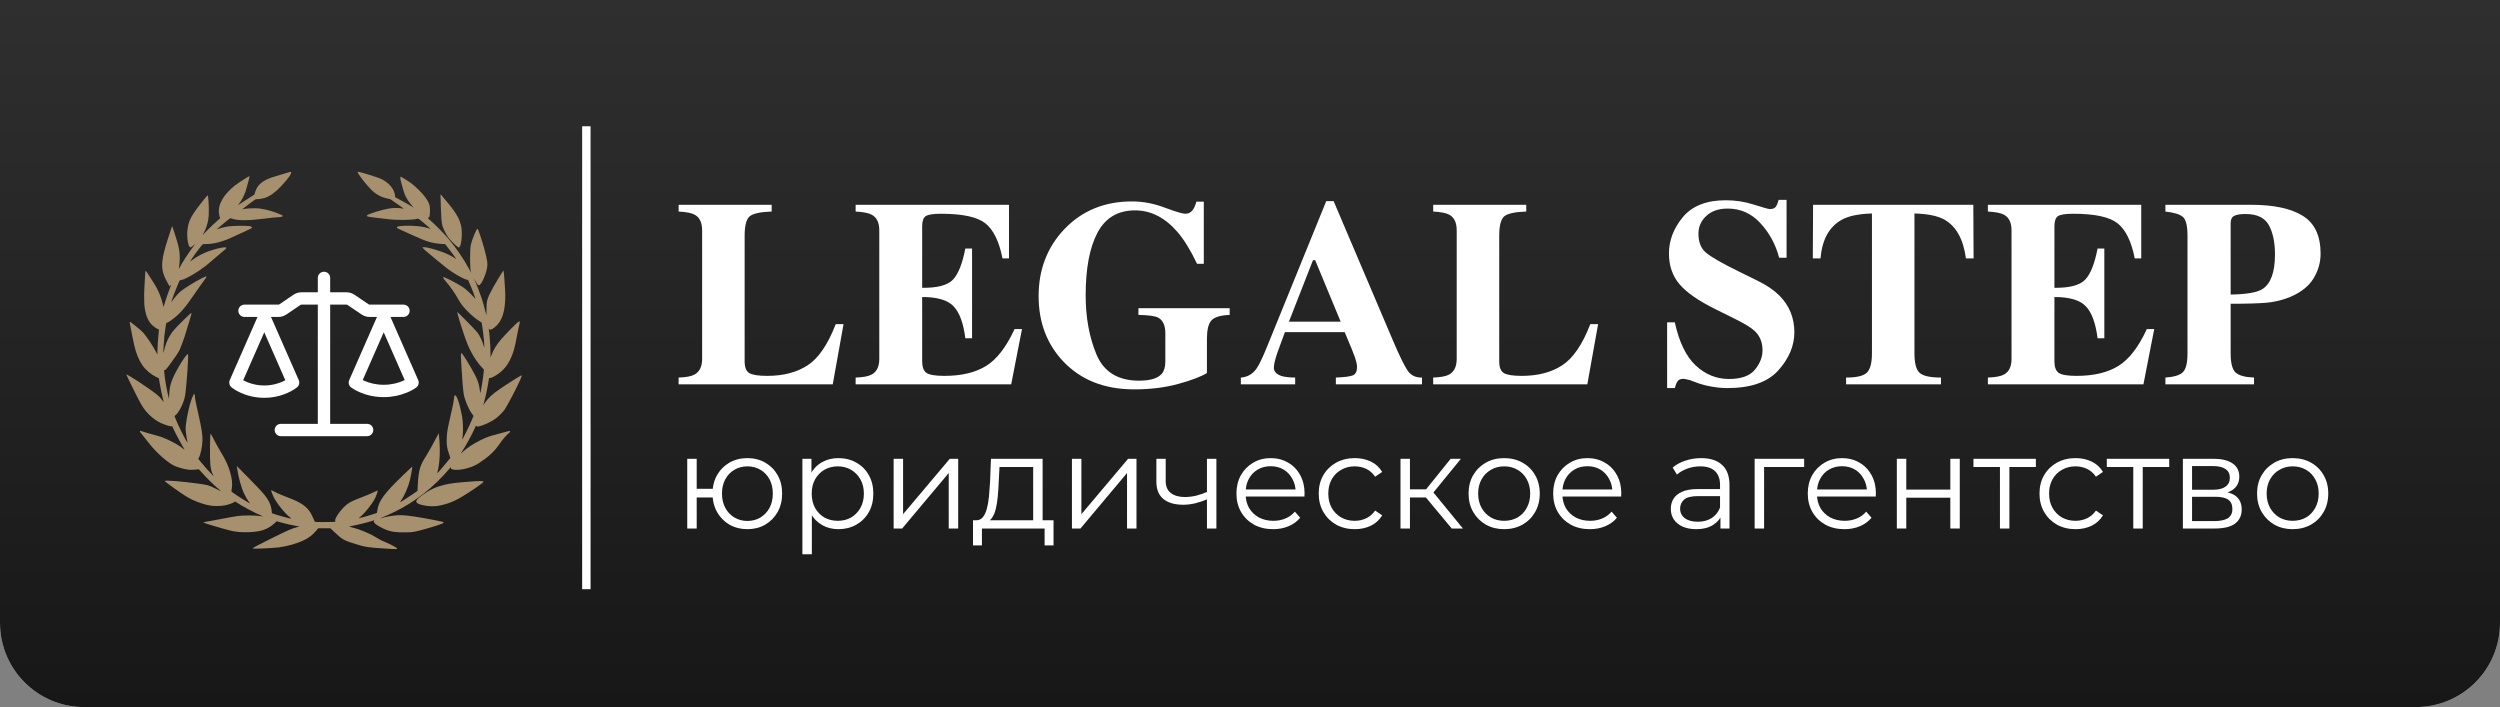 <?xml version="1.0" encoding="UTF-8"?> <svg xmlns="http://www.w3.org/2000/svg" width="297" height="84" viewBox="0 0 297 84" fill="none"><rect x="0" y="0" width="297" height="84" fill="#808080" stroke="none"/> <path d="M0 0H297V74C297 79.523 292.523 84 287 84H10C4.477 84 0 79.523 0 74V0Z" fill="#D9D9D9"></path> <path d="M0 0H297V74C297 79.523 292.523 84 287 84H10C4.477 84 0 79.523 0 74V0Z" fill="url(#paint0_linear_301_1302)"></path> <g clip-path="url(#clip0_301_1302)"> <path d="M80.62 44.854C81.484 44.824 82.102 44.711 82.472 44.516C83.1 44.187 83.414 43.56 83.414 42.636V27.365C83.414 26.441 83.116 25.819 82.519 25.501C82.169 25.306 81.536 25.182 80.62 25.131V24.33H91.674V25.131C90.388 25.172 89.528 25.352 89.096 25.67C88.674 25.989 88.463 26.775 88.463 28.028V42.928C88.463 43.627 88.643 44.089 89.003 44.315C89.374 44.541 90.089 44.654 91.15 44.654C93.054 44.654 94.649 44.238 95.936 43.406C97.233 42.564 98.35 40.93 99.286 38.506H100.213L98.931 45.656H80.62V44.854Z" fill="white"></path> <path d="M101.649 45.656V44.854C102.554 44.824 103.198 44.7 103.579 44.485C104.165 44.156 104.459 43.539 104.459 42.636V27.365C104.459 26.441 104.155 25.819 103.548 25.501C103.198 25.306 102.565 25.182 101.649 25.131V24.33H119.868V30.694H119.095C118.694 28.66 118.009 27.268 117.042 26.518C116.085 25.768 114.335 25.393 111.793 25.393C110.825 25.393 110.207 25.496 109.94 25.701C109.682 25.896 109.554 26.292 109.554 26.888V34.191C111.355 34.212 112.575 33.889 113.213 33.221C113.851 32.543 114.34 31.31 114.68 29.523H115.482V40.185H114.68C114.453 38.388 113.99 37.124 113.29 36.395C112.6 35.655 111.355 35.285 109.554 35.285V42.928C109.554 43.596 109.724 44.053 110.064 44.3C110.413 44.536 111.123 44.654 112.194 44.654C114.211 44.654 115.858 44.264 117.135 43.483C118.411 42.702 119.543 41.239 120.532 39.092H121.412L120.13 45.656H101.649Z" fill="white"></path> <path d="M123.388 35.178C123.388 32.034 124.401 29.389 126.43 27.242C128.529 25.034 131.211 23.929 134.474 23.929C135.781 23.929 137.083 24.176 138.379 24.669C139.677 25.152 140.484 25.393 140.804 25.393C141.144 25.393 141.416 25.275 141.622 25.039C141.828 24.802 141.998 24.443 142.131 23.96H143.011V31.341H142.209C141.448 29.738 140.67 28.475 139.877 27.55C138.396 25.845 136.717 24.992 134.844 24.992C132.806 24.992 131.319 25.876 130.382 27.643C129.445 29.41 128.977 31.896 128.977 35.101C128.977 37.73 129.409 40.078 130.274 42.142C131.149 44.197 132.831 45.224 135.323 45.224C136.671 45.224 137.577 44.942 138.04 44.377C138.308 44.058 138.442 43.575 138.442 42.928V39.6C138.442 38.645 138.148 38.018 137.562 37.72C137.181 37.535 136.409 37.432 135.245 37.412V36.611H146.084V37.412C144.994 37.453 144.267 37.674 143.908 38.075C143.557 38.465 143.383 39.205 143.383 40.293V44.315C142.683 44.747 141.551 45.178 139.986 45.609C138.421 46.041 136.671 46.257 134.736 46.257C131.226 46.257 128.421 45.152 126.321 42.944C124.366 40.879 123.388 38.29 123.388 35.178Z" fill="white"></path> <path d="M159.27 38.213L156.243 30.91H155.981L153.125 38.213H159.27ZM147.412 44.855C148.174 44.803 148.786 44.459 149.25 43.822C149.548 43.422 149.975 42.538 150.531 41.172L157.556 23.898H158.436L165.492 40.478C166.284 42.338 166.877 43.54 167.268 44.084C167.658 44.618 168.215 44.875 168.935 44.855V45.656H158.699V44.855C159.728 44.813 160.402 44.726 160.721 44.593C161.051 44.459 161.215 44.12 161.215 43.576C161.215 43.329 161.133 42.954 160.968 42.451C160.865 42.153 160.726 41.793 160.551 41.372L159.749 39.461H152.646C152.183 40.715 151.884 41.531 151.75 41.911C151.473 42.723 151.334 43.314 151.334 43.683C151.334 44.135 151.638 44.464 152.245 44.67C152.605 44.783 153.145 44.844 153.866 44.855V45.656H147.412V44.855Z" fill="white"></path> <path d="M170.263 44.854C171.128 44.824 171.746 44.711 172.116 44.516C172.744 44.187 173.057 43.56 173.057 42.636V27.365C173.057 26.441 172.759 25.819 172.162 25.501C171.812 25.306 171.179 25.182 170.263 25.131V24.33H181.318V25.131C180.031 25.172 179.172 25.352 178.739 25.67C178.317 25.989 178.107 26.775 178.107 28.028V42.928C178.107 43.627 178.287 44.089 178.647 44.315C179.017 44.541 179.733 44.654 180.793 44.654C182.697 44.654 184.293 44.238 185.579 43.406C186.877 42.564 187.993 40.93 188.93 38.506H189.856L188.575 45.656H170.263V44.854Z" fill="white"></path> <path d="M198.055 38.29H198.966C199.481 40.643 200.309 42.353 201.451 43.422C202.604 44.49 203.922 45.024 205.404 45.024C206.845 45.024 207.869 44.659 208.476 43.93C209.084 43.19 209.388 42.415 209.388 41.603C209.388 40.658 209.068 39.888 208.43 39.292C208.008 38.902 207.159 38.393 205.882 37.767L203.829 36.749C201.791 35.743 200.355 34.746 199.521 33.76C198.687 32.774 198.271 31.557 198.271 30.108C198.271 28.567 198.821 27.129 199.923 25.794C201.034 24.458 202.733 23.791 205.018 23.791C206.181 23.791 207.303 23.965 208.384 24.314C209.474 24.664 210.098 24.838 210.252 24.838C210.602 24.838 210.844 24.741 210.978 24.546C211.112 24.34 211.22 24.073 211.302 23.744H212.244V30.617H211.364C210.942 29.024 210.195 27.653 209.125 26.503C208.065 25.352 206.773 24.777 205.25 24.777C204.179 24.777 203.33 25.07 202.702 25.655C202.084 26.23 201.775 26.934 201.775 27.766C201.775 28.762 202.069 29.507 202.655 30C203.232 30.504 204.514 31.243 206.5 32.219L208.878 33.39C209.938 33.914 210.782 34.495 211.41 35.132C212.583 36.323 213.17 37.772 213.17 39.477C213.17 41.069 212.537 42.574 211.271 43.992C210.016 45.399 207.998 46.103 205.218 46.103C204.58 46.103 203.932 46.041 203.273 45.918C202.625 45.805 201.981 45.625 201.343 45.379L200.725 45.147C200.582 45.106 200.443 45.075 200.309 45.055C200.175 45.024 200.061 45.009 199.969 45.009C199.64 45.009 199.414 45.106 199.29 45.301C199.166 45.486 199.059 45.753 198.966 46.103H198.055V38.29Z" fill="white"></path> <path d="M215.394 24.33H234.43L234.462 30.694H233.55C233.252 28.424 232.398 26.888 230.987 26.086C230.195 25.645 229.012 25.403 227.437 25.362V41.973C227.437 43.134 227.637 43.904 228.039 44.284C228.451 44.664 229.3 44.854 230.586 44.854V45.656H219.315V44.854C220.551 44.854 221.368 44.664 221.77 44.284C222.181 43.894 222.387 43.123 222.387 41.973V25.362C220.843 25.403 219.66 25.645 218.837 26.086C217.324 26.908 216.469 28.444 216.274 30.694H215.362L215.394 24.33Z" fill="white"></path> <path d="M236.16 45.656V44.854C237.066 44.824 237.709 44.7 238.09 44.485C238.677 44.156 238.97 43.539 238.97 42.636V27.365C238.97 26.441 238.667 25.819 238.059 25.501C237.709 25.306 237.076 25.182 236.16 25.131V24.33H254.379V30.694H253.607C253.206 28.66 252.521 27.268 251.553 26.518C250.596 25.768 248.847 25.393 246.304 25.393C245.336 25.393 244.719 25.496 244.451 25.701C244.194 25.896 244.065 26.292 244.065 26.888V34.191C245.866 34.212 247.086 33.889 247.725 33.221C248.362 32.543 248.851 31.31 249.191 29.523H249.994V40.185H249.191C248.965 38.388 248.502 37.124 247.801 36.395C247.112 35.655 245.866 35.285 244.065 35.285V42.928C244.065 43.596 244.235 44.053 244.574 44.3C244.925 44.536 245.635 44.654 246.706 44.654C248.723 44.654 250.37 44.264 251.647 43.483C252.922 42.702 254.055 41.239 255.043 39.092H255.923L254.641 45.656H236.16Z" fill="white"></path> <path d="M265.001 34.993C266.885 34.962 268.141 34.746 268.769 34.346C269.767 33.709 270.267 32.337 270.267 30.231C270.267 28.793 270.024 27.632 269.541 26.749C269.057 25.866 268.131 25.424 266.761 25.424C266.133 25.424 265.681 25.501 265.403 25.655C265.135 25.799 265.001 26.086 265.001 26.518V34.993ZM257.251 44.854C258.291 44.782 258.985 44.567 259.335 44.207C259.695 43.837 259.875 43.093 259.875 41.973V28.028C259.875 26.836 259.695 26.086 259.335 25.778C258.975 25.46 258.28 25.244 257.251 25.131V24.33H267.425C270.122 24.33 272.171 24.766 273.571 25.64C274.981 26.513 275.686 28.012 275.686 30.139C275.686 31.176 275.408 32.152 274.852 33.067C274.307 33.971 273.401 34.7 272.135 35.255C271.177 35.645 270.221 35.881 269.263 35.964C268.305 36.046 266.885 36.087 265.001 36.087V41.973C265.001 43.134 265.197 43.894 265.589 44.254C265.98 44.613 266.711 44.813 267.78 44.854V45.656H257.251V44.854Z" fill="white"></path> <path d="M81.645 62.787V54.503H82.768V58.069H85.297V59.095H82.768V62.787H81.645ZM88.791 62.866C88.001 62.866 87.289 62.687 86.657 62.329C86.035 61.961 85.545 61.462 85.187 60.831C84.828 60.189 84.649 59.458 84.649 58.637C84.649 57.806 84.828 57.075 85.187 56.444C85.545 55.813 86.035 55.319 86.657 54.961C87.289 54.603 88.001 54.424 88.791 54.424C89.582 54.424 90.288 54.603 90.91 54.961C91.532 55.319 92.022 55.813 92.38 56.444C92.739 57.075 92.918 57.806 92.918 58.637C92.918 59.458 92.739 60.189 92.38 60.831C92.022 61.462 91.532 61.961 90.91 62.329C90.288 62.687 89.582 62.866 88.791 62.866ZM88.791 61.888C89.371 61.888 89.888 61.751 90.341 61.477C90.794 61.204 91.152 60.825 91.416 60.341C91.68 59.847 91.811 59.279 91.811 58.637C91.811 57.985 91.68 57.417 91.416 56.933C91.152 56.449 90.794 56.076 90.341 55.813C89.888 55.539 89.371 55.403 88.791 55.403C88.222 55.403 87.706 55.539 87.242 55.813C86.789 56.076 86.43 56.449 86.167 56.933C85.903 57.417 85.772 57.985 85.772 58.637C85.772 59.279 85.903 59.847 86.167 60.341C86.43 60.825 86.789 61.204 87.242 61.477C87.706 61.751 88.222 61.888 88.791 61.888Z" fill="white"></path> <path d="M99.609 62.866C98.893 62.866 98.244 62.703 97.665 62.377C97.085 62.04 96.621 61.562 96.273 60.941C95.936 60.31 95.767 59.542 95.767 58.637C95.767 57.733 95.936 56.97 96.273 56.349C96.611 55.718 97.069 55.24 97.649 54.913C98.229 54.587 98.882 54.424 99.609 54.424C100.4 54.424 101.106 54.603 101.728 54.961C102.36 55.308 102.856 55.802 103.214 56.444C103.573 57.075 103.752 57.806 103.752 58.637C103.752 59.479 103.573 60.215 103.214 60.846C102.856 61.477 102.36 61.972 101.728 62.329C101.106 62.687 100.4 62.866 99.609 62.866ZM95.325 65.848V54.503H96.4V56.996L96.289 58.653L96.447 60.325V65.848H95.325ZM99.53 61.872C100.121 61.872 100.648 61.74 101.111 61.477C101.575 61.204 101.944 60.825 102.218 60.341C102.492 59.847 102.629 59.279 102.629 58.637C102.629 57.995 102.492 57.433 102.218 56.949C101.944 56.465 101.575 56.086 101.111 55.813C100.648 55.539 100.121 55.403 99.53 55.403C98.94 55.403 98.408 55.539 97.933 55.813C97.47 56.086 97.101 56.465 96.827 56.949C96.563 57.433 96.431 57.995 96.431 58.637C96.431 59.279 96.563 59.847 96.827 60.341C97.101 60.825 97.47 61.204 97.933 61.477C98.408 61.74 98.94 61.872 99.53 61.872Z" fill="white"></path> <path d="M106.163 62.787V54.503H107.286V61.083L112.835 54.503H113.832V62.787H112.709V56.191L107.175 62.787H106.163Z" fill="white"></path> <path d="M122.741 62.251V55.481H118.74L118.645 57.328C118.625 57.885 118.588 58.432 118.535 58.968C118.493 59.505 118.413 59.999 118.298 60.452C118.192 60.894 118.039 61.257 117.84 61.541C117.639 61.814 117.381 61.972 117.064 62.014L115.942 61.809C116.268 61.819 116.538 61.703 116.748 61.462C116.959 61.209 117.122 60.867 117.239 60.436C117.354 60.005 117.438 59.516 117.492 58.968C117.544 58.411 117.587 57.843 117.618 57.264L117.728 54.503H123.863V62.251H122.741ZM115.594 64.791V61.809H125.159V64.791H124.1V62.787H116.653V64.791H115.594Z" fill="white"></path> <path d="M127.346 62.787V54.503H128.469V61.083L134.018 54.503H135.015V62.787H133.892V56.191L128.358 62.787H127.346Z" fill="white"></path> <path d="M143.481 59.284C142.996 59.495 142.506 59.663 142.01 59.789C141.526 59.905 141.041 59.963 140.556 59.963C139.576 59.963 138.801 59.742 138.232 59.3C137.663 58.847 137.378 58.153 137.378 57.217V54.503H138.485V57.154C138.485 57.785 138.69 58.258 139.101 58.574C139.512 58.89 140.066 59.047 140.762 59.047C141.183 59.047 141.625 58.995 142.09 58.89C142.553 58.774 143.022 58.611 143.497 58.401L143.481 59.284ZM143.386 62.787V54.503H144.508V62.787H143.386Z" fill="white"></path> <path d="M151.254 62.866C150.39 62.866 149.631 62.687 148.977 62.329C148.324 61.961 147.812 61.462 147.444 60.831C147.075 60.189 146.89 59.458 146.89 58.637C146.89 57.817 147.064 57.091 147.412 56.46C147.771 55.829 148.255 55.334 148.867 54.977C149.488 54.608 150.184 54.424 150.954 54.424C151.733 54.424 152.424 54.603 153.024 54.961C153.636 55.308 154.116 55.802 154.463 56.444C154.811 57.075 154.985 57.806 154.985 58.637C154.985 58.69 154.98 58.748 154.969 58.811C154.969 58.863 154.969 58.921 154.969 58.984H147.744V58.148H154.369L153.926 58.479C153.926 57.88 153.794 57.349 153.53 56.886C153.277 56.412 152.929 56.044 152.487 55.781C152.044 55.518 151.534 55.387 150.954 55.387C150.384 55.387 149.873 55.518 149.42 55.781C148.967 56.044 148.614 56.412 148.361 56.886C148.108 57.359 147.981 57.901 147.981 58.511V58.685C147.981 59.316 148.119 59.873 148.392 60.357C148.677 60.831 149.067 61.204 149.562 61.477C150.068 61.74 150.643 61.872 151.285 61.872C151.791 61.872 152.261 61.782 152.693 61.604C153.135 61.425 153.515 61.151 153.831 60.783L154.463 61.509C154.095 61.951 153.631 62.287 153.072 62.519C152.524 62.75 151.918 62.866 151.254 62.866Z" fill="white"></path> <path d="M160.948 62.866C160.126 62.866 159.388 62.687 158.735 62.329C158.092 61.961 157.586 61.462 157.217 60.831C156.848 60.189 156.663 59.458 156.663 58.637C156.663 57.806 156.848 57.075 157.217 56.444C157.586 55.813 158.092 55.319 158.735 54.961C159.388 54.603 160.126 54.424 160.948 54.424C161.654 54.424 162.292 54.561 162.861 54.835C163.43 55.108 163.878 55.518 164.205 56.065L163.367 56.633C163.082 56.212 162.729 55.902 162.308 55.702C161.886 55.502 161.428 55.403 160.932 55.403C160.342 55.403 159.81 55.539 159.336 55.813C158.861 56.076 158.487 56.449 158.213 56.933C157.939 57.417 157.802 57.985 157.802 58.637C157.802 59.289 157.939 59.857 158.213 60.341C158.487 60.825 158.861 61.204 159.336 61.477C159.81 61.74 160.342 61.872 160.932 61.872C161.428 61.872 161.886 61.772 162.308 61.572C162.729 61.372 163.082 61.067 163.367 60.657L164.205 61.225C163.878 61.761 163.43 62.172 162.861 62.456C162.292 62.729 161.654 62.866 160.948 62.866Z" fill="white"></path> <path d="M172.466 62.787L169.051 58.684L169.984 58.132L173.794 62.787H172.466ZM166.379 62.787V54.503H167.501V62.787H166.379ZM167.153 59.095V58.132H169.826V59.095H167.153ZM170.079 58.763L169.035 58.606L172.339 54.503H173.557L170.079 58.763Z" fill="white"></path> <path d="M178.687 62.866C177.886 62.866 177.164 62.687 176.521 62.329C175.889 61.961 175.388 61.462 175.019 60.831C174.65 60.189 174.466 59.458 174.466 58.637C174.466 57.806 174.65 57.075 175.019 56.444C175.388 55.813 175.889 55.319 176.521 54.961C177.154 54.603 177.875 54.424 178.687 54.424C179.509 54.424 180.236 54.603 180.869 54.961C181.512 55.319 182.012 55.813 182.371 56.444C182.74 57.075 182.924 57.806 182.924 58.637C182.924 59.458 182.74 60.189 182.371 60.831C182.012 61.462 181.512 61.961 180.869 62.329C180.226 62.687 179.499 62.866 178.687 62.866ZM178.687 61.872C179.288 61.872 179.82 61.74 180.284 61.477C180.748 61.204 181.112 60.825 181.375 60.341C181.649 59.847 181.786 59.279 181.786 58.637C181.786 57.985 181.649 57.417 181.375 56.933C181.112 56.449 180.748 56.076 180.284 55.813C179.82 55.539 179.293 55.403 178.703 55.403C178.112 55.403 177.585 55.539 177.122 55.813C176.658 56.076 176.289 56.449 176.015 56.933C175.741 57.417 175.604 57.985 175.604 58.637C175.604 59.279 175.741 59.847 176.015 60.341C176.289 60.825 176.658 61.204 177.122 61.477C177.585 61.74 178.108 61.872 178.687 61.872Z" fill="white"></path> <path d="M188.88 62.866C188.017 62.866 187.258 62.687 186.604 62.329C185.95 61.961 185.439 61.462 185.071 60.831C184.701 60.189 184.517 59.458 184.517 58.637C184.517 57.817 184.691 57.091 185.039 56.46C185.397 55.829 185.882 55.334 186.493 54.977C187.115 54.608 187.811 54.424 188.58 54.424C189.36 54.424 190.05 54.603 190.651 54.961C191.263 55.308 191.743 55.802 192.09 56.444C192.438 57.075 192.612 57.806 192.612 58.637C192.612 58.69 192.606 58.748 192.596 58.811C192.596 58.863 192.596 58.921 192.596 58.984H185.37V58.148H191.995L191.553 58.479C191.553 57.88 191.421 57.349 191.157 56.886C190.904 56.412 190.556 56.044 190.114 55.781C189.671 55.518 189.16 55.387 188.58 55.387C188.011 55.387 187.5 55.518 187.046 55.781C186.594 56.044 186.241 56.412 185.988 56.886C185.735 57.359 185.608 57.901 185.608 58.511V58.685C185.608 59.316 185.745 59.873 186.019 60.357C186.304 60.831 186.693 61.204 187.189 61.477C187.695 61.74 188.27 61.872 188.912 61.872C189.418 61.872 189.887 61.782 190.32 61.604C190.762 61.425 191.142 61.151 191.458 60.783L192.09 61.509C191.721 61.951 191.257 62.287 190.699 62.519C190.151 62.75 189.544 62.866 188.88 62.866Z" fill="white"></path> <path d="M204.389 62.787V60.957L204.341 60.657V57.596C204.341 56.891 204.141 56.349 203.74 55.971C203.351 55.592 202.765 55.403 201.986 55.403C201.448 55.403 200.937 55.492 200.452 55.671C199.967 55.85 199.556 56.086 199.219 56.381L198.713 55.545C199.134 55.187 199.64 54.913 200.23 54.724C200.821 54.524 201.443 54.424 202.096 54.424C203.171 54.424 203.999 54.693 204.579 55.229C205.169 55.755 205.464 56.56 205.464 57.643V62.787H204.389ZM201.527 62.866C200.905 62.866 200.362 62.766 199.899 62.566C199.445 62.356 199.097 62.072 198.855 61.714C198.612 61.346 198.491 60.925 198.491 60.452C198.491 60.02 198.592 59.631 198.792 59.284C199.003 58.926 199.34 58.642 199.804 58.432C200.278 58.211 200.911 58.101 201.701 58.101H204.562V58.937H201.733C200.931 58.937 200.373 59.079 200.057 59.363C199.751 59.647 199.598 59.999 199.598 60.42C199.598 60.894 199.782 61.272 200.152 61.556C200.52 61.84 201.037 61.982 201.701 61.982C202.334 61.982 202.877 61.84 203.329 61.556C203.794 61.262 204.131 60.841 204.341 60.294L204.594 61.067C204.384 61.614 204.015 62.051 203.487 62.377C202.971 62.703 202.317 62.866 201.527 62.866Z" fill="white"></path> <path d="M208.452 62.787V54.503H214.333V55.481H209.29L209.575 55.197V62.787H208.452Z" fill="white"></path> <path d="M219.127 62.866C218.263 62.866 217.504 62.687 216.85 62.329C216.197 61.961 215.686 61.462 215.317 60.831C214.948 60.189 214.763 59.458 214.763 58.637C214.763 57.817 214.938 57.091 215.285 56.46C215.643 55.829 216.128 55.334 216.74 54.977C217.362 54.608 218.057 54.424 218.827 54.424C219.607 54.424 220.297 54.603 220.898 54.961C221.509 55.308 221.989 55.802 222.337 56.444C222.685 57.075 222.858 57.806 222.858 58.637C222.858 58.69 222.853 58.748 222.843 58.811C222.843 58.863 222.843 58.921 222.843 58.984H215.617V58.148H222.242L221.799 58.479C221.799 57.88 221.667 57.349 221.404 56.886C221.151 56.412 220.803 56.044 220.36 55.781C219.917 55.518 219.406 55.387 218.827 55.387C218.258 55.387 217.746 55.518 217.293 55.781C216.84 56.044 216.487 56.412 216.234 56.886C215.981 57.359 215.855 57.901 215.855 58.511V58.685C215.855 59.316 215.991 59.873 216.266 60.357C216.55 60.831 216.94 61.204 217.436 61.477C217.942 61.74 218.516 61.872 219.159 61.872C219.664 61.872 220.133 61.782 220.566 61.604C221.009 61.425 221.388 61.151 221.704 60.783L222.337 61.509C221.967 61.951 221.504 62.287 220.946 62.519C220.397 62.75 219.791 62.866 219.127 62.866Z" fill="white"></path> <path d="M225.344 62.787V54.503H226.466V58.164H231.699V54.503H232.821V62.787H231.699V59.126H226.466V62.787H225.344Z" fill="white"></path> <path d="M237.593 62.787V55.182L237.878 55.481H234.447V54.503H241.862V55.481H238.431L238.715 55.182V62.787H237.593Z" fill="white"></path> <path d="M246.577 62.866C245.755 62.866 245.017 62.687 244.364 62.329C243.721 61.961 243.215 61.462 242.846 60.831C242.477 60.189 242.292 59.458 242.292 58.637C242.292 57.806 242.477 57.075 242.846 56.444C243.215 55.813 243.721 55.319 244.364 54.961C245.017 54.603 245.755 54.424 246.577 54.424C247.284 54.424 247.921 54.561 248.49 54.835C249.059 55.108 249.507 55.518 249.834 56.065L248.996 56.633C248.711 56.212 248.359 55.902 247.937 55.702C247.515 55.502 247.057 55.403 246.562 55.403C245.971 55.403 245.439 55.539 244.965 55.813C244.49 56.076 244.116 56.449 243.842 56.933C243.568 57.417 243.431 57.985 243.431 58.637C243.431 59.289 243.568 59.857 243.842 60.341C244.116 60.825 244.49 61.204 244.965 61.477C245.439 61.74 245.971 61.872 246.562 61.872C247.057 61.872 247.515 61.772 247.937 61.572C248.359 61.372 248.711 61.067 248.996 60.657L249.834 61.225C249.507 61.761 249.059 62.172 248.49 62.456C247.921 62.729 247.284 62.866 246.577 62.866Z" fill="white"></path> <path d="M253.434 62.787V55.182L253.719 55.481H250.288V54.503H257.703V55.481H254.272L254.557 55.182V62.787H253.434Z" fill="white"></path> <path d="M259.326 62.787V54.503H262.994C263.933 54.503 264.67 54.682 265.207 55.04C265.756 55.397 266.029 55.923 266.029 56.617C266.029 57.291 265.772 57.812 265.255 58.18C264.738 58.537 264.059 58.716 263.215 58.716L263.437 58.385C264.428 58.385 265.155 58.569 265.618 58.937C266.083 59.305 266.314 59.836 266.314 60.531C266.314 61.246 266.051 61.803 265.524 62.203C265.008 62.592 264.201 62.787 263.105 62.787H259.326ZM260.417 61.903H263.057C263.764 61.903 264.296 61.793 264.654 61.572C265.023 61.341 265.207 60.972 265.207 60.468C265.207 59.963 265.045 59.594 264.718 59.363C264.391 59.132 263.875 59.016 263.168 59.016H260.417V61.903ZM260.417 58.18H262.915C263.559 58.18 264.048 58.059 264.385 57.817C264.733 57.575 264.907 57.222 264.907 56.76C264.907 56.297 264.733 55.95 264.385 55.718C264.048 55.487 263.559 55.371 262.915 55.371H260.417V58.18Z" fill="white"></path> <path d="M272.36 62.866C271.559 62.866 270.838 62.687 270.194 62.329C269.562 61.961 269.061 61.462 268.692 60.831C268.323 60.189 268.139 59.458 268.139 58.637C268.139 57.806 268.323 57.075 268.692 56.444C269.061 55.813 269.562 55.319 270.194 54.961C270.827 54.603 271.549 54.424 272.36 54.424C273.182 54.424 273.909 54.603 274.542 54.961C275.185 55.319 275.685 55.813 276.044 56.444C276.413 57.075 276.597 57.806 276.597 58.637C276.597 59.458 276.413 60.189 276.044 60.831C275.685 61.462 275.185 61.961 274.542 62.329C273.899 62.687 273.172 62.866 272.36 62.866ZM272.36 61.872C272.961 61.872 273.494 61.74 273.957 61.477C274.421 61.204 274.785 60.825 275.048 60.341C275.322 59.847 275.459 59.279 275.459 58.637C275.459 57.985 275.322 57.417 275.048 56.933C274.785 56.449 274.421 56.076 273.957 55.813C273.494 55.539 272.966 55.403 272.376 55.403C271.786 55.403 271.259 55.539 270.795 55.813C270.332 56.076 269.962 56.449 269.688 56.933C269.415 57.417 269.277 57.985 269.277 58.637C269.277 59.279 269.415 59.847 269.688 60.341C269.962 60.825 270.332 61.204 270.795 61.477C271.259 61.74 271.781 61.872 272.36 61.872Z" fill="white"></path> <path d="M69.659 15V70" stroke="white"></path> <path d="M34.321 20.465C34.24 20.498 33.777 20.634 33.293 20.773C32.305 21.056 32.03 21.155 31.604 21.368C30.899 21.72 30.506 22.168 30.301 22.854L30.22 23.119L29.886 23.331C29.699 23.445 29.277 23.721 28.943 23.941C28.609 24.161 28.322 24.352 28.3 24.363C28.282 24.374 28.304 24.337 28.348 24.278C28.675 23.856 28.976 23.298 29.163 22.774C29.28 22.432 29.684 20.92 29.655 20.92C29.559 20.92 28.315 21.717 27.86 22.073C27.526 22.33 26.949 22.913 26.711 23.229C26.439 23.592 26.178 24.095 26.076 24.465C25.965 24.862 25.965 25.361 26.079 25.691L26.16 25.93L26.035 26.036C25.419 26.572 24.963 27.001 24.556 27.427L24.067 27.937L24.247 27.588C24.464 27.166 24.618 26.711 24.728 26.161C24.794 25.82 24.809 25.618 24.809 25.012C24.813 24.341 24.743 23.313 24.688 23.207C24.673 23.181 24.53 23.328 24.335 23.574C22.702 25.599 22.393 26.168 22.258 27.398C22.17 28.231 22.368 29.354 22.61 29.39C22.658 29.398 22.783 29.317 22.951 29.178L23.22 28.95L22.893 29.387C22.357 30.095 21.63 31.222 21.358 31.754C21.307 31.857 21.259 31.93 21.248 31.923C21.241 31.912 21.252 31.816 21.27 31.706C21.344 31.328 21.373 30.715 21.344 30.231C21.3 29.523 21.233 29.258 20.694 27.563C20.58 27.21 20.477 26.906 20.463 26.891C20.433 26.858 20.382 27.016 19.949 28.37C19.512 29.746 19.365 30.334 19.288 31.049C19.189 31.934 19.358 32.616 19.908 33.593L20.151 34.026L20.257 33.904C20.316 33.838 20.352 33.809 20.341 33.838C20.33 33.868 20.257 34.059 20.176 34.264C19.982 34.741 19.772 35.354 19.6 35.93C19.526 36.184 19.457 36.415 19.446 36.444C19.435 36.473 19.387 36.334 19.343 36.132C19.141 35.266 18.748 34.341 18.282 33.64C18.095 33.354 17.827 32.936 17.691 32.712C17.445 32.301 17.328 32.154 17.284 32.198C17.269 32.213 17.243 32.525 17.228 32.892C17.21 33.262 17.181 33.794 17.159 34.077C17.107 34.826 17.115 36.029 17.177 36.481C17.346 37.732 17.728 38.452 18.488 38.943C18.612 39.024 18.752 39.097 18.8 39.108C18.899 39.134 18.899 39.105 18.829 39.739C18.763 40.352 18.701 41.336 18.701 41.784V42.114L18.495 41.732C18.099 40.987 17.438 40.004 16.994 39.501C16.762 39.24 15.536 38.242 15.444 38.242C15.404 38.242 15.393 38.268 15.408 38.323C15.455 38.547 15.665 39.615 15.767 40.169C16.193 42.485 16.836 43.688 18.076 44.503C18.341 44.676 18.8 44.929 18.873 44.94C18.877 44.94 18.913 45.164 18.957 45.435C19.057 46.059 19.222 46.852 19.358 47.384C19.416 47.608 19.453 47.777 19.438 47.762C19.424 47.744 19.336 47.63 19.244 47.509C18.833 46.965 18.517 46.72 16.369 45.281C15.819 44.914 15.011 44.441 15 44.477C14.985 44.522 16.351 47.281 16.663 47.839C17.045 48.514 17.25 48.793 17.691 49.234C18.131 49.678 18.645 50.045 19.112 50.258C19.559 50.459 20.14 50.647 20.327 50.647C20.448 50.647 20.499 50.661 20.499 50.694C20.499 50.83 21.564 52.849 21.913 53.38C21.971 53.469 21.938 53.45 21.729 53.281C21.34 52.97 20.877 52.691 20.187 52.353C19.442 51.99 19.038 51.847 18.154 51.619C17.79 51.527 17.313 51.388 17.096 51.311C16.48 51.09 16.468 51.131 16.986 51.755C17.192 52.001 17.533 52.43 17.742 52.702C18.554 53.755 19.945 54.988 20.731 55.344C21.057 55.491 21.725 55.689 22.166 55.766C22.449 55.817 22.628 55.825 22.981 55.806C23.23 55.795 23.473 55.77 23.521 55.751C23.601 55.718 23.638 55.748 23.902 56.052C24.541 56.786 25.47 57.693 26.189 58.287C26.325 58.397 26.223 58.357 25.624 58.052C24.809 57.641 24.732 57.619 23.583 57.458C21.711 57.194 19.581 57.025 19.581 57.139C19.581 57.19 19.802 57.362 20.591 57.931C21.957 58.918 22.559 59.282 23.326 59.575C24.402 59.99 24.96 60.115 25.767 60.115C26.498 60.115 27.008 60.016 27.614 59.759C27.915 59.63 27.915 59.627 27.852 59.553C27.816 59.513 27.893 59.55 28.025 59.638C28.722 60.108 30.316 60.963 31.042 61.252C31.16 61.3 31.248 61.344 31.244 61.352C31.237 61.359 31.057 61.333 30.848 61.3C30.565 61.256 30.239 61.238 29.603 61.238C28.487 61.238 28.374 61.252 26.079 61.689C25.664 61.766 25.059 61.88 24.732 61.939C24.402 61.994 24.137 62.056 24.145 62.075C24.163 62.126 27.001 62.966 27.493 63.065C28.205 63.209 28.678 63.245 29.519 63.223C30.929 63.187 31.762 62.911 32.54 62.229L32.885 61.928L33.363 62.064C33.917 62.221 34.669 62.39 35.213 62.486L35.591 62.552L35.327 62.618C34.629 62.801 34.233 62.974 32.155 64.005C30.576 64.79 30.007 65.095 30.007 65.15C30.007 65.223 32.147 65.143 33.091 65.032C34.145 64.904 35.294 64.574 36.193 64.133C36.733 63.869 37.14 63.542 37.57 63.04L37.808 62.757H38.528H39.247L39.758 63.238C40.705 64.133 40.848 64.21 42.452 64.695C43.462 64.999 43.652 65.029 45.697 65.165C47.257 65.267 47.312 65.264 47.081 65.069C46.938 64.948 46.112 64.53 45.745 64.39C45.407 64.266 45.18 64.148 44.746 63.877C43.942 63.374 42.79 62.897 41.729 62.629C41.582 62.592 41.465 62.555 41.472 62.552C41.476 62.548 41.81 62.478 42.213 62.394C42.944 62.247 43.763 62.034 44.288 61.862C44.475 61.799 44.537 61.788 44.482 61.829C44.434 61.858 44.398 61.924 44.398 61.968C44.398 62.192 45.297 62.754 46.083 63.014C46.597 63.187 47.052 63.242 47.995 63.245C48.685 63.245 48.891 63.234 49.243 63.168C49.952 63.036 52.217 62.372 52.595 62.181C52.727 62.115 52.72 62.038 52.577 61.99C52.393 61.935 51.075 61.675 50.253 61.531C48.619 61.249 47.72 61.157 47.125 61.216C46.498 61.278 45.752 61.41 45.37 61.528C45.025 61.63 45.114 61.579 45.646 61.366C45.94 61.249 46.501 60.996 46.894 60.801C49.379 59.579 51.541 57.873 53.417 55.652C53.568 55.476 53.572 55.472 53.564 55.583C53.553 55.729 53.689 55.788 54.093 55.814C54.922 55.861 56.156 55.516 56.879 55.032C58.153 54.184 58.74 53.63 59.416 52.639C59.731 52.181 60.157 51.696 60.506 51.403C60.635 51.296 60.645 51.223 60.528 51.204C60.488 51.201 60.201 51.267 59.889 51.358C59.577 51.45 59.085 51.582 58.803 51.652C58.171 51.81 57.815 51.942 57.221 52.224C56.358 52.636 55.554 53.157 54.996 53.66C54.709 53.92 54.702 53.924 54.809 53.766C55.293 53.058 56.112 51.564 56.42 50.83C56.475 50.698 56.527 50.584 56.534 50.577C56.541 50.569 56.582 50.592 56.622 50.628C56.685 50.687 56.718 50.691 56.894 50.654C57.422 50.547 58.373 50.103 58.88 49.729C59.269 49.439 59.735 48.973 59.955 48.65C60.297 48.155 61.339 46.166 61.795 45.138C61.978 44.723 62.015 44.591 61.949 44.591C61.872 44.591 60.245 45.619 59.335 46.246C58.487 46.826 57.995 47.288 57.595 47.876C57.499 48.015 57.419 48.136 57.415 48.14C57.408 48.147 57.463 47.949 57.529 47.7C57.738 46.94 57.973 45.802 58.072 45.065C58.09 44.907 58.098 44.899 58.193 44.914C58.263 44.921 58.388 44.877 58.579 44.782C59.526 44.29 60.124 43.681 60.598 42.738C60.969 41.993 61.152 41.358 61.409 39.93C61.505 39.417 61.622 38.844 61.673 38.657C61.82 38.132 61.773 38.07 61.446 38.345C61.13 38.609 59.999 39.773 59.563 40.279C58.983 40.954 58.634 41.523 58.38 42.202L58.278 42.481L58.274 41.986C58.274 41.185 58.146 39.468 58.065 39.123L58.043 39.031L58.131 39.112C58.212 39.185 58.23 39.185 58.359 39.141C58.542 39.079 58.854 38.833 59.118 38.547C59.809 37.794 60.113 36.389 60.007 34.455C59.963 33.622 59.856 32.238 59.831 32.154C59.798 32.044 58.546 34.147 58.164 34.947C57.841 35.637 57.8 35.838 57.793 36.811L57.789 37.49L57.701 37.141C57.522 36.433 57.382 35.941 57.221 35.438C57.041 34.877 56.567 33.651 56.398 33.317C56.218 32.961 56.281 33.027 56.512 33.442C56.758 33.879 56.835 33.949 56.971 33.86C57.305 33.64 57.834 32.33 57.896 31.574C57.907 31.427 57.896 31.181 57.874 31.024C57.771 30.37 57.43 29.101 57.055 27.992C56.82 27.291 56.78 27.196 56.71 27.196C56.596 27.196 56.079 28.444 55.939 29.067C55.811 29.625 55.811 31.904 55.939 32.249C55.969 32.337 55.987 32.407 55.98 32.407C55.972 32.407 55.873 32.231 55.759 32.014C55.077 30.741 54.218 29.482 53.219 28.3C52.775 27.772 51.626 26.616 51.138 26.201C50.855 25.963 50.789 25.889 50.844 25.878C50.958 25.86 50.995 25.809 51.039 25.629C51.094 25.416 51.097 24.704 51.042 24.462C50.969 24.12 50.811 23.82 50.44 23.324C50.139 22.92 49.335 22.128 48.913 21.816C48.513 21.518 47.676 20.994 47.602 20.994C47.529 20.994 47.544 21.21 47.65 21.629C47.764 22.091 48.006 22.902 48.094 23.122C48.248 23.508 48.557 23.977 48.986 24.488L49.152 24.682L49.023 24.598C48.726 24.403 48.483 24.267 47.738 23.86L46.949 23.43L46.923 23.21C46.839 22.44 46.193 21.684 45.238 21.236C44.911 21.082 42.966 20.473 42.636 20.421C42.511 20.399 42.489 20.407 42.489 20.462C42.489 20.63 43.498 21.93 44.086 22.52C44.647 23.086 45.224 23.405 45.998 23.581L46.376 23.665L47.213 24.242C47.742 24.605 48.01 24.81 47.94 24.796C47.397 24.686 46.788 24.675 46.226 24.77C45.271 24.935 43.744 25.416 43.59 25.599C43.495 25.713 43.752 25.772 44.879 25.893C45.352 25.941 45.936 26.011 46.178 26.044C47.133 26.168 49.104 26.146 49.519 26C49.695 25.941 49.68 25.93 50.374 26.513C50.987 27.023 51.185 27.207 51.097 27.177C50.301 26.895 49.118 26.763 47.973 26.829C47.345 26.862 47.151 26.906 47.151 27.012C47.151 27.093 47.235 27.148 47.61 27.306C47.771 27.372 48.359 27.64 48.913 27.897C50.682 28.712 51.314 28.902 52.5 28.98L52.881 29.005L53.021 29.174C53.392 29.625 54.199 30.719 54.199 30.774C54.199 30.785 54.122 30.737 54.027 30.668C53.748 30.469 53.113 30.146 52.654 29.974C51.505 29.537 50.198 29.24 50.198 29.412C50.198 29.442 50.367 29.614 50.576 29.794C51.163 30.304 52.878 31.717 53.197 31.952C53.924 32.492 54.963 33.09 55.37 33.2L55.605 33.266L55.734 33.545C56.042 34.224 56.56 35.593 56.464 35.49C55.778 34.741 55.407 34.396 54.996 34.121C54.218 33.6 52.724 32.844 52.635 32.928C52.599 32.969 52.724 33.16 53.01 33.49C53.553 34.121 54.012 34.782 54.449 35.563C54.581 35.794 54.794 36.125 54.926 36.294C55.425 36.936 56.406 37.828 56.971 38.158C57.103 38.235 57.217 38.323 57.228 38.352C57.265 38.474 57.433 39.732 57.485 40.297C57.536 40.852 57.555 41.446 57.514 41.27C57.389 40.701 57.011 39.872 56.699 39.479C56.406 39.112 54.361 37.042 54.324 37.075C54.265 37.138 55.113 39.831 55.484 40.756C55.939 41.894 56.578 42.936 57.265 43.67L57.492 43.912L57.463 44.206C57.378 45.032 57.114 46.643 57.055 46.705C57.048 46.712 57.022 46.547 56.997 46.342C56.905 45.52 56.685 44.947 55.983 43.733C55.334 42.598 54.889 41.934 54.809 41.96C54.743 41.982 54.743 42.312 54.805 43.362C54.897 44.936 55.003 46.228 55.084 46.775C55.19 47.476 55.668 48.624 56.083 49.171L56.255 49.406L56.049 49.905C55.734 50.672 54.794 52.547 54.911 52.181C54.922 52.144 54.952 51.931 54.974 51.707C55.036 51.12 54.996 50.008 54.897 49.472C54.603 47.876 54.207 46.771 54.005 46.973C53.983 46.995 53.946 47.2 53.92 47.435C53.873 47.843 53.799 48.199 53.414 49.887C53.153 51.032 53.091 51.439 53.072 52.126C53.05 52.867 53.102 53.226 53.344 53.924L53.502 54.397L53.311 54.639C52.929 55.127 51.982 56.225 51.941 56.225C51.934 56.225 51.945 56.17 51.964 56.104C52.221 55.212 52.312 53.744 52.199 52.298C52.166 51.843 52.129 51.468 52.125 51.461C52.118 51.454 52.011 51.652 51.886 51.902C51.49 52.676 50.866 53.799 50.616 54.181C49.908 55.263 49.728 55.865 49.64 57.487L49.596 58.317L49.082 58.676C48.432 59.131 47.555 59.685 47.525 59.656C47.518 59.649 47.569 59.564 47.639 59.465C48.05 58.889 48.487 57.887 48.711 56.995C48.81 56.61 48.997 55.509 48.979 55.447C48.961 55.395 47 57.293 46.464 57.88C45.308 59.153 44.967 59.73 44.824 60.662L44.779 60.937L44.232 61.117C43.928 61.216 43.436 61.363 43.131 61.44L42.581 61.579L42.746 61.447C43.362 60.948 44.199 59.902 44.581 59.146C44.702 58.907 44.871 58.401 44.875 58.273C44.875 58.258 44.68 58.339 44.445 58.452C43.836 58.739 43.557 58.856 42.801 59.142C41.626 59.583 41.197 59.847 40.631 60.486C40.117 61.065 39.791 61.616 39.82 61.843L39.838 61.975L39.614 62.001C39.493 62.012 38.95 62.023 38.41 62.023C37.665 62.023 37.419 62.012 37.397 61.975C37.382 61.953 37.294 61.755 37.199 61.539C37.107 61.322 36.971 61.051 36.905 60.937C36.435 60.163 35.723 59.671 34.302 59.142C33.52 58.849 33.029 58.639 32.588 58.401C32.379 58.291 32.21 58.218 32.21 58.236C32.21 58.331 32.379 58.801 32.493 59.032C32.882 59.803 33.847 60.999 34.456 61.465C34.556 61.539 34.622 61.605 34.603 61.612C34.53 61.634 32.974 61.212 32.449 61.021L32.302 60.97L32.276 60.702C32.184 59.821 31.854 59.227 30.841 58.133C30.587 57.861 29.875 57.124 29.258 56.5L28.131 55.362L28.153 55.527C28.304 56.647 28.645 57.898 29.02 58.684C29.214 59.087 29.343 59.307 29.578 59.634L29.721 59.829L29.545 59.726C28.843 59.326 27.548 58.478 27.493 58.39C27.482 58.375 27.504 58.225 27.537 58.056C27.731 57.025 27.243 55.318 26.336 53.88C26.076 53.469 25.521 52.463 25.213 51.847C25.125 51.67 25.037 51.527 25.018 51.527C24.945 51.527 24.912 54.287 24.978 55.098C25.022 55.638 25.114 56.019 25.272 56.342L25.385 56.573L25.195 56.39C24.916 56.118 24.185 55.296 23.844 54.871L23.55 54.5L23.62 54.379C23.814 54.071 24.012 53.142 24.049 52.386C24.082 51.689 23.979 51.017 23.543 49.087C23.267 47.887 23.142 47.237 23.142 47.017C23.142 46.855 23.091 46.756 23.032 46.815C23.01 46.837 22.926 47.006 22.849 47.189C22.471 48.07 22.004 50.353 22.052 51.105C22.074 51.406 22.228 52.412 22.283 52.577C22.294 52.617 22.217 52.507 22.115 52.335C21.85 51.898 21.167 50.507 20.925 49.913L20.727 49.421L20.852 49.325C21.259 49.021 21.85 47.821 21.986 47.021C22.151 46.052 22.427 42.173 22.335 42.081C22.236 41.982 21.711 42.716 21.083 43.839C20.371 45.116 20.151 45.799 20.099 46.885L20.077 47.399L19.993 47.05C19.802 46.268 19.622 45.248 19.545 44.518C19.523 44.305 19.497 44.085 19.49 44.026C19.475 43.934 19.479 43.927 19.526 43.967C19.607 44.033 19.688 43.949 20.187 43.288C20.727 42.569 21.197 41.868 21.344 41.56C21.454 41.325 21.843 40.279 21.924 40.004C21.942 39.934 22.03 39.663 22.111 39.402C22.331 38.716 22.691 37.516 22.731 37.332C22.753 37.248 22.753 37.178 22.739 37.178C22.647 37.178 21.021 38.771 20.639 39.233C20.081 39.908 19.695 40.723 19.49 41.666C19.453 41.824 19.42 41.945 19.413 41.938C19.387 41.916 19.471 40.444 19.523 39.949C19.552 39.684 19.611 39.218 19.659 38.91C19.725 38.459 19.75 38.352 19.798 38.352C19.886 38.352 20.125 38.206 20.507 37.923C21.384 37.27 22.03 36.521 23.161 34.848C23.458 34.404 23.891 33.791 24.123 33.486C24.35 33.181 24.537 32.906 24.537 32.873C24.537 32.792 24.42 32.833 23.961 33.064C23.113 33.49 21.861 34.268 21.435 34.631C21.167 34.862 20.767 35.317 20.507 35.688C20.422 35.809 20.352 35.897 20.352 35.886C20.352 35.769 20.907 34.297 21.182 33.669L21.347 33.303L21.56 33.259C21.949 33.178 22.838 32.704 23.693 32.125C24.295 31.713 24.673 31.42 25.253 30.902C25.518 30.668 25.947 30.304 26.208 30.088C26.78 29.622 26.894 29.512 26.88 29.438C26.861 29.346 26.505 29.372 25.951 29.504C24.765 29.787 23.792 30.209 22.981 30.789C22.823 30.902 22.658 31.02 22.617 31.049C22.46 31.163 23.612 29.537 24.002 29.104C24.097 28.998 24.104 28.994 24.449 28.994C25.404 28.994 26.476 28.712 27.676 28.143C28.021 27.981 28.572 27.724 28.906 27.578C29.787 27.185 29.916 27.119 29.927 27.027C29.934 26.965 29.908 26.939 29.816 26.902C29.49 26.788 27.757 26.796 26.997 26.917C26.648 26.972 26.123 27.111 25.866 27.214L25.73 27.269L25.914 27.104C26.189 26.855 26.876 26.278 27.129 26.087L27.349 25.919L27.643 26.003C28.363 26.209 29.416 26.216 30.98 26.021C32.203 25.871 32.871 25.801 33.124 25.798C33.355 25.798 33.572 25.735 33.597 25.662C33.63 25.552 32.39 25.082 31.601 24.906C31.38 24.855 31.039 24.796 30.841 24.77C30.385 24.715 29.306 24.748 28.998 24.825C28.877 24.855 28.774 24.873 28.77 24.869C28.767 24.866 28.906 24.752 29.082 24.62C29.258 24.488 29.622 24.212 29.89 24.007C30.161 23.805 30.396 23.647 30.415 23.658C30.492 23.702 31.23 23.592 31.509 23.493C32.114 23.28 32.772 22.799 33.432 22.087C34.299 21.151 34.714 20.542 34.556 20.44C34.493 20.399 34.501 20.399 34.321 20.465Z" fill="#A7906E"></path> <path d="M52.345 23.563C52.353 23.834 52.371 24.421 52.382 24.865C52.408 25.849 52.459 26.421 52.551 26.788C52.646 27.163 53.006 27.878 53.296 28.26C53.627 28.701 54.376 29.398 54.515 29.398C54.798 29.398 54.977 27.717 54.783 26.847C54.633 26.154 54.276 25.467 53.656 24.664C53.421 24.363 52.635 23.412 52.426 23.181L52.323 23.067L52.345 23.563Z" fill="#A7906E"></path> <path d="M56.475 57.168C54.196 57.33 53.509 57.414 52.691 57.62C51.699 57.869 50.98 58.218 50.113 58.86C49.541 59.286 49.386 59.487 49.482 59.678C49.621 59.943 50.774 60.192 51.611 60.137C52.577 60.071 53.7 59.704 54.665 59.139C55.774 58.489 57.364 57.407 57.419 57.263C57.43 57.234 57.419 57.194 57.389 57.175C57.342 57.146 56.842 57.142 56.475 57.168Z" fill="#A7906E"></path> <path fill-rule="evenodd" clip-rule="evenodd" d="M39.224 33.014C39.224 32.82 39.146 32.633 39.009 32.496C38.871 32.359 38.684 32.282 38.49 32.282C38.295 32.282 38.108 32.359 37.971 32.496C37.833 32.633 37.756 32.82 37.756 33.014V34.724H35.824C35.48 34.723 35.144 34.827 34.859 35.019L33.201 36.147C33.16 36.174 33.112 36.189 33.062 36.189H29.048C28.853 36.189 28.666 36.266 28.529 36.403C28.391 36.541 28.314 36.727 28.314 36.921C28.314 37.115 28.391 37.302 28.529 37.439C28.666 37.577 28.853 37.654 29.048 37.654H30.591L27.296 45.156C27.234 45.302 27.22 45.464 27.257 45.619C27.294 45.774 27.38 45.913 27.501 46.015C27.58 46.078 27.659 46.137 27.804 46.231C27.986 46.349 28.246 46.502 28.579 46.654C29.244 46.958 30.206 47.259 31.394 47.259C32.365 47.261 33.325 47.055 34.209 46.654C34.541 46.502 34.802 46.349 34.984 46.231C35.131 46.136 35.209 46.077 35.287 46.013C35.41 45.912 35.496 45.773 35.533 45.618C35.57 45.464 35.556 45.301 35.492 45.156L32.195 37.654H33.062C33.406 37.654 33.742 37.55 34.026 37.358L35.685 36.231C35.726 36.203 35.774 36.189 35.823 36.189H37.756V50.352H33.364C33.169 50.352 32.983 50.429 32.845 50.566C32.707 50.704 32.63 50.89 32.63 51.084C32.63 51.279 32.707 51.465 32.845 51.602C32.983 51.74 33.169 51.817 33.364 51.817H43.615C43.81 51.817 43.997 51.74 44.134 51.602C44.272 51.465 44.349 51.279 44.349 51.084C44.349 50.89 44.272 50.704 44.134 50.566C43.997 50.429 43.81 50.352 43.615 50.352H39.224V36.189H41.156C41.205 36.189 41.254 36.203 41.293 36.231L42.954 37.358C43.237 37.55 43.573 37.654 43.917 37.654H44.784L41.487 45.156C41.422 45.305 41.408 45.473 41.449 45.632C41.489 45.791 41.583 45.931 41.713 46.031C41.724 46.039 41.713 46.031 41.715 46.031C41.812 46.104 41.913 46.171 42.018 46.232C42.199 46.341 42.458 46.482 42.791 46.623C43.676 46.992 44.626 47.18 45.586 47.177C46.545 47.18 47.495 46.991 48.381 46.622C48.712 46.482 48.972 46.341 49.154 46.232C49.259 46.17 49.36 46.103 49.457 46.031C49.587 45.931 49.68 45.791 49.721 45.632C49.762 45.473 49.748 45.305 49.682 45.156L46.388 37.654H47.932C48.127 37.654 48.314 37.577 48.452 37.439C48.589 37.302 48.666 37.115 48.666 36.921C48.666 36.727 48.589 36.541 48.452 36.403C48.314 36.266 48.127 36.189 47.932 36.189H43.918C43.869 36.189 43.821 36.174 43.781 36.147L42.12 35.019C41.836 34.827 41.5 34.724 41.157 34.724H39.224V33.014ZM28.891 45.173C29.662 45.582 30.521 45.795 31.394 45.793C32.266 45.795 33.126 45.582 33.896 45.173L31.394 39.478L28.891 45.173ZM43.093 45.15C43.173 45.189 43.263 45.231 43.362 45.273C43.88 45.49 44.639 45.712 45.586 45.712C46.448 45.715 47.3 45.522 48.078 45.15L45.586 39.477L43.093 45.15Z" fill="white"></path> </g> <defs> <linearGradient id="paint0_linear_301_1302" x1="148.5" y1="0" x2="148.5" y2="84" gradientUnits="userSpaceOnUse"> <stop stop-color="#2F2F2F"></stop> <stop offset="1" stop-color="#171717"></stop> </linearGradient> <clipPath id="clip0_301_1302"> <rect width="262" height="55" fill="white" transform="translate(15 15)"></rect> </clipPath> </defs> </svg> 